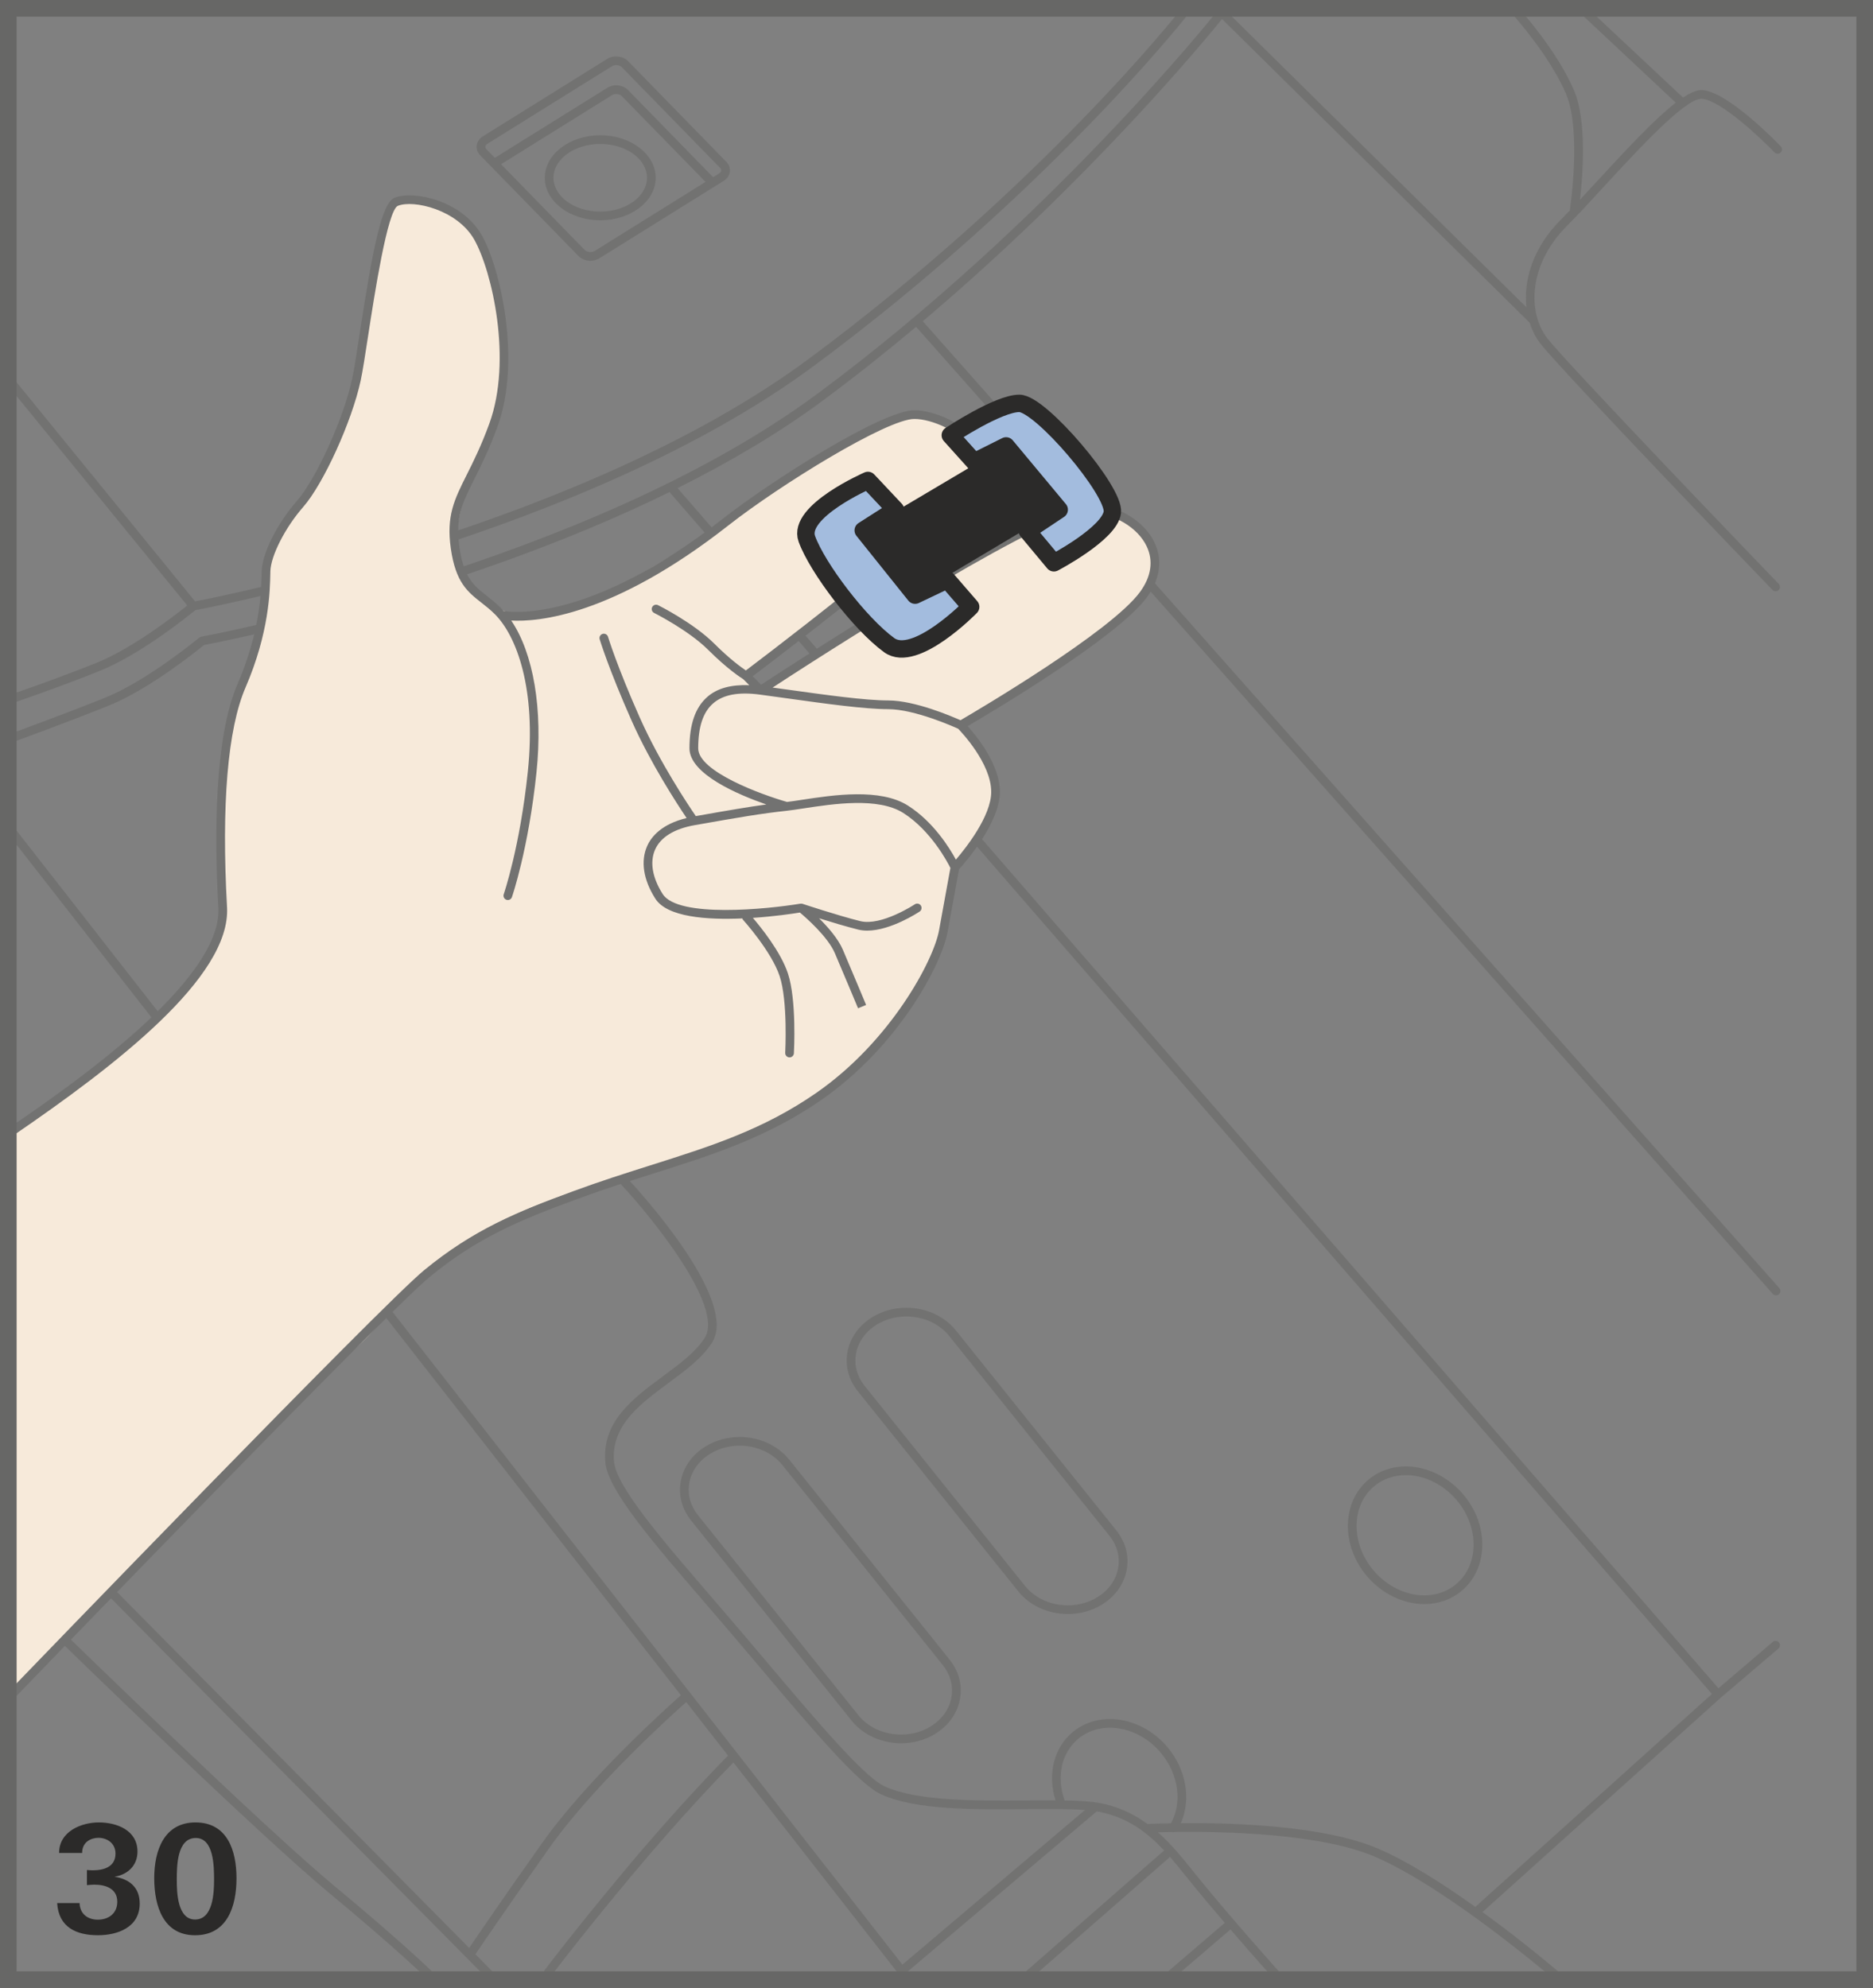 <?xml version="1.0" encoding="UTF-8"?>
<!DOCTYPE svg PUBLIC "-//W3C//DTD SVG 1.1//EN" "http://www.w3.org/Graphics/SVG/1.1/DTD/svg11.dtd">
<!-- Creator: CorelDRAW 2017 -->
<svg xmlns="http://www.w3.org/2000/svg" xml:space="preserve" width="39.75mm" height="42.182mm" version="1.1" style="shape-rendering:geometricPrecision; text-rendering:geometricPrecision; image-rendering:optimizeQuality; fill-rule:evenodd; clip-rule:evenodd"
viewBox="0 0 1882.02 1997.19"
 xmlns:xlink="http://www.w3.org/1999/xlink">
 <rect x="0" y="0" width="1882.02" height="1997.19" fill="#808080" stroke="none"/>
 <defs>
  <style type="text/css">
   <![CDATA[
    .str1 {stroke:#676766;stroke-width:16.7;stroke-miterlimit:4}
    .str0 {stroke:#2B2A29;stroke-width:17.49;stroke-linecap:round;stroke-linejoin:round;stroke-miterlimit:10}
    .fil3 {fill:none;fill-rule:nonzero}
    .fil0 {fill:#727271;fill-rule:nonzero}
    .fil4 {fill:#2B2A29;fill-rule:nonzero}
    .fil1 {fill:#F7EADA;fill-rule:nonzero}
    .fil2 {fill:#A3BCDE;fill-rule:nonzero}
   ]]>
  </style>
 </defs>
 <g id="Слой_x0020_1">
  <path class="fil0" d="M11.07 706.67c0.47,0 0.94,-0.09 1.41,-0.24 0.43,-0.15 43.88,-14.88 87.22,-32.22 41.29,-16.5 89.19,-55.18 96.49,-61.18 23.37,-4.41 393.73,-76.63 621.68,-245.48 233.91,-173.25 373.42,-349.99 374.81,-351.74 1.49,-1.9 1.14,-4.66 -0.75,-6.15 -1.92,-1.51 -4.68,-1.16 -6.16,0.75 -1.35,1.76 -140.14,177.55 -373.1,350.13 -223.17,165.29 -584.26,237.41 -616.64,243.63l-180 -220.88c-1.52,-1.88 -4.29,-2.12 -6.15,-0.62 -1.88,1.52 -2.15,4.28 -0.63,6.15l178.89 219.49c-12.06,9.67 -55.22,43.23 -91.67,57.81 -43.12,17.24 -86.35,31.89 -86.79,32.04 -2.29,0.78 -3.52,3.26 -2.74,5.54 0.62,1.84 2.32,2.97 4.14,2.97z"/>
  <path class="fil0" d="M581.35 257.31c2.94,3.01 7.27,4.73 11.86,4.73 3.24,0 6.33,-0.85 8.93,-2.47l125.07 -77.9c3.48,-2.15 5.73,-5.5 6.16,-9.19 0.44,-3.61 -0.82,-7.12 -3.52,-9.87l-98.8 -101.24c-5.03,-5.15 -14.5,-6.2 -20.81,-2.27l-125.08 77.9c-3.46,2.15 -5.68,5.49 -6.15,9.17 -0.44,3.59 0.81,7.1 3.52,9.89l98.81 101.25zm16.17 -5.17c-2.89,1.8 -7.72,1.3 -9.92,-0.95l-84.12 -86.19 111.41 -69.38c2.94,-1.87 7.6,-1.42 9.9,0.95l84.13 86.18 -111.41 69.39zm-107.73 -107.7l125.1 -77.9c1.18,-0.75 2.72,-1.15 4.31,-1.15 2.22,0 4.31,0.78 5.6,2.1l98.81 101.24c0.57,0.58 1.24,1.54 1.09,2.7 -0.14,1.06 -0.87,2.05 -2.09,2.83l-6.08 3.77 -85.47 -87.57c-5.19,-5.31 -14.35,-6.3 -20.81,-2.25l-113.03 70.39 -8.42 -8.64c-0.59,-0.6 -1.24,-1.54 -1.1,-2.72 0.13,-1.04 0.87,-2.04 2.09,-2.79z"/>
  <path class="fil0" d="M603.13 135.88c-30.72,0 -55.72,19.16 -55.72,42.73 0,23.55 25,42.73 55.72,42.73 30.71,0 55.72,-19.17 55.72,-42.73 0,-23.56 -25,-42.73 -55.72,-42.73zm0 76.7c-25.91,0 -46.97,-15.25 -46.97,-33.98 0,-18.74 21.06,-33.97 46.97,-33.97 25.9,0 46.97,15.23 46.97,33.97 0,18.73 -21.06,33.98 -46.97,33.98z"/>
  <path class="fil0" d="M1072.94 1621.53c12.26,0 24.07,-3.24 34.14,-9.39 13.66,-8.35 22.57,-20.93 25.12,-35.48 2.41,-13.78 -1.3,-27.64 -10.45,-39.08l-161.35 -201.1c-11.39,-14.2 -29.98,-22.66 -49.69,-22.66 -12.22,0 -24.02,3.24 -34.09,9.37 -13.66,8.35 -22.6,20.98 -25.14,35.51 -2.39,13.81 1.35,27.69 10.54,39.1l161.28 201.1c11.39,14.18 29.95,22.63 49.64,22.63zm-212.85 -261.33c2.11,-12.03 9.59,-22.53 21.08,-29.54 8.7,-5.29 18.91,-8.1 29.53,-8.1 17.09,0 33.12,7.26 42.88,19.39l161.33 201.12c7.57,9.42 10.64,20.83 8.65,32.1 -2.09,12.01 -9.57,22.5 -21.05,29.52 -8.7,5.31 -18.92,8.1 -29.58,8.1 -17.07,0 -33.07,-7.22 -42.83,-19.35l-161.28 -201.1c-7.6,-9.44 -10.69,-20.85 -8.74,-32.14z"/>
  <path class="fil0" d="M743.2 1443.65c-12.23,0 -24.02,3.24 -34.09,9.38 -13.68,8.35 -22.61,20.97 -25.14,35.53 -2.41,13.8 1.34,27.67 10.53,39.08l161.28 201.09c11.41,14.18 29.97,22.63 49.66,22.63 12.26,0 24.07,-3.24 34.14,-9.39 13.63,-8.33 22.55,-20.93 25.1,-35.46 2.41,-13.78 -1.3,-27.66 -10.44,-39.08l-161.33 -201.14c-11.42,-14.18 -30,-22.65 -49.7,-22.65zm212.86 261.36c-2.11,12.01 -9.59,22.5 -21.05,29.5 -8.7,5.31 -18.92,8.12 -29.58,8.12 -17.07,0 -33.09,-7.23 -42.84,-19.36l-161.28 -201.1c-7.58,-9.42 -10.69,-20.83 -8.72,-32.11 2.08,-12.04 9.57,-22.55 21.08,-29.58 8.68,-5.3 18.91,-8.09 29.53,-8.09 17.09,0 33.12,7.25 42.89,19.37l161.31 201.12c7.55,9.44 10.62,20.85 8.65,32.12z"/>
  <path class="fil0" d="M1468.87 1598.11c13.04,-11.01 20.36,-27.19 20.56,-45.57 0.22,-18.14 -6.53,-36.26 -19.01,-51.04 -14.91,-17.7 -36.51,-28.28 -57.76,-28.28 -14.3,0 -27.34,4.64 -37.75,13.41 -26.76,22.57 -27.46,65.91 -1.55,96.64 14.92,17.69 36.48,28.25 57.72,28.25 14.3,0 27.36,-4.64 37.78,-13.41zm-88.32 -104.78c8.82,-7.43 19.93,-11.36 32.12,-11.36 18.71,0 37.78,9.4 51.06,25.16 11.12,13.2 17.15,29.28 16.97,45.32 -0.2,15.79 -6.4,29.65 -17.47,38.97 -8.8,7.43 -19.93,11.36 -32.14,11.36 -18.69,0 -37.76,-9.39 -51.03,-25.12 -22.78,-27.04 -22.57,-64.89 0.48,-84.31z"/>
  <path class="fil0" d="M336.12 1894.86c-70.6,-58.51 -265.61,-248.32 -267.38,-250.06 -1.72,-1.69 -4.49,-1.62 -6.19,0.07 -1.69,1.74 -1.66,4.49 0.08,6.18 1.77,1.75 197.03,191.81 267.9,250.54 70.54,58.44 99.62,87.33 99.9,87.61 0.85,0.87 1.97,1.28 3.09,1.28 1.12,0 2.24,-0.42 3.09,-1.28 1.7,-1.7 1.7,-4.46 0,-6.18 -0.28,-0.28 -29.6,-29.41 -100.48,-88.15z"/>
  <path class="fil0" d="M1789.4 147.06c-5.36,-5.56 -53.01,-54.4 -78.45,-56.52 -5.23,-0.52 -11.96,2.31 -19.82,7.45l-96.14 -90.13c-1.74,-1.64 -4.51,-1.57 -6.18,0.22 -1.64,1.75 -1.55,4.53 0.2,6.18l94.84 88.89c-19.96,15.36 -46.5,43.56 -78.55,78.35 -6.12,6.65 -12.03,13.08 -17.69,19.14 2.74,-23.68 7.2,-78.43 -5.87,-109.48 -16.47,-39.08 -52.43,-79.27 -53.95,-80.98 -1.61,-1.8 -4.38,-1.96 -6.16,-0.32 -1.8,1.62 -1.96,4.37 -0.34,6.16 0.37,0.42 36.5,40.79 52.38,78.52 15.68,37.25 3.89,115.43 3.77,116.22 -0.03,0.18 0.12,0.32 0.12,0.5 -3.18,3.3 -6.23,6.46 -9.1,9.34 -28.21,28.21 -37.68,60.95 -34.64,88.13l-302.69 -298.73c-1.7,-1.7 -4.48,-1.69 -6.18,0.03 -0.07,0.07 -0.03,0.17 -0.09,0.24 -0.69,0.27 -1.4,0.43 -1.89,1.03 -1.67,2.11 -168.6,211.68 -401.58,384.26 -232.6,172.29 -615.31,243.39 -619.15,244.09 -0.75,0.14 -1.44,0.45 -2.02,0.94 -0.52,0.44 -52.43,43.49 -95.02,60.53 -43.18,17.25 -91.23,34.76 -91.71,34.92 -2.27,0.84 -3.44,3.34 -2.6,5.62 0.63,1.77 2.32,2.87 4.11,2.87 0.48,0 1,-0.08 1.49,-0.27 0.48,-0.17 48.67,-17.71 91.97,-35.03 41.29,-16.52 89.19,-55.19 96.49,-61.2 18.61,-3.5 256.77,-50.01 468.18,-153.85 0.15,0.34 0.09,0.73 0.34,1.04l1046.73 1206.61 -237.41 213.58c-0.13,0.13 -0.1,0.32 -0.2,0.45 -31.59,-22.57 -66.98,-45.33 -97.38,-58.47 -54.67,-23.65 -148.37,-26.29 -198.71,-25.79 10.54,-23.55 5.59,-53.82 -13.41,-76.38 -25.91,-30.71 -68.78,-37.38 -95.51,-14.85 -18.82,15.9 -25.12,42.31 -16.97,68.35 -9.27,-0.03 -18.96,0 -29.36,0.08 -49.16,0.35 -110.16,0.98 -142.69,-14.33 -20.88,-9.82 -68.16,-65.79 -118.26,-125.04 -9.48,-11.24 -19.19,-22.7 -28.96,-34.17 -8.64,-10.16 -17.39,-20.28 -26.02,-30.3 -49.39,-57.31 -96.04,-111.43 -98.3,-136.36 -3.3,-36.31 26.05,-58 54.45,-79.02 17.47,-12.91 33.97,-25.11 43.98,-40.68 27.3,-42.44 -72.87,-151.99 -84.38,-164.37 -1.65,-1.76 -4.41,-1.84 -6.18,-0.2 -1.77,1.64 -1.87,4.41 -0.24,6.18 30,32.19 103.46,122.51 83.43,153.68 -9.12,14.19 -25,25.92 -41.81,38.36 -30.35,22.43 -61.72,45.61 -57.97,86.82 2.52,27.75 47.87,80.36 100.38,141.27 8.64,10.02 17.37,20.15 25.99,30.27 9.79,11.49 19.46,22.93 28.94,34.16 52.91,62.6 98.61,116.67 121.21,127.31 34.33,16.16 93.94,15.63 146.5,15.15 22.83,-0.17 43.33,-0.36 58.88,0.87l-183.43 155.35 -891.75 -1141.4c-1.49,-1.88 -4.24,-2.23 -6.13,-0.73 -1.9,1.47 -2.24,4.23 -0.75,6.13l676.05 865.32c-11.46,10.12 -93.23,83.28 -139.24,148.22 -42.66,60.22 -67.56,96.91 -73.49,105.71l-354.55 -358.32c-1.69,-1.72 -4.46,-1.72 -6.18,-0.03 -1.72,1.69 -1.74,4.47 -0.04,6.18l378.27 382.31c0.85,0.87 1.99,1.31 3.11,1.31 1.12,0 2.22,-0.44 3.09,-1.27 1.7,-1.69 1.72,-4.47 0.01,-6.18l-17.45 -17.66c2.31,-3.42 27.48,-40.8 74.36,-106.98 45.08,-63.64 125.15,-135.44 137.49,-146.39l41.98 53.75c-4.26,4.26 -49.52,50.17 -104.78,116.47 -57.74,69.28 -81.56,101.94 -81.8,102.27 -1.42,1.94 -1,4.67 0.97,6.09 0.77,0.55 1.67,0.84 2.57,0.84 1.34,0 2.68,-0.63 3.52,-1.79 0.24,-0.33 23.94,-32.8 81.45,-101.82 52.68,-63.19 96.17,-107.72 103.51,-115.13l169.57 217.07c0.87,1.08 2.15,1.67 3.44,1.67 0.95,0 1.9,-0.3 2.69,-0.92 1.9,-1.49 2.26,-4.24 0.75,-6.15l-1.3 -1.69 189.88 -160.83c0.8,0.13 1.7,0.25 2.45,0.4 28.9,5.8 48.37,20.73 65.36,38.97 -0.1,0.07 -0.23,0.02 -0.33,0.1l-139.94 122.45c-1.8,1.59 -1.99,4.35 -0.4,6.18 0.87,0.97 2.07,1.49 3.29,1.49 1.04,0 2.05,-0.37 2.89,-1.09l139.93 -122.43c0.15,-0.15 0.12,-0.37 0.24,-0.5 5.71,6.55 11.23,13.39 16.8,20.34 11.66,14.58 25.32,30.85 38.38,46.05l-58.26 49.94c-1.82,1.57 -2.02,4.31 -0.45,6.16 0.85,1 2.09,1.52 3.31,1.52 1,0 2.02,-0.35 2.85,-1.07l58.25 -49.91c23.31,27.03 43.22,49.16 43.54,49.52 0.85,0.95 2.05,1.45 3.25,1.45 1.04,0 2.07,-0.39 2.91,-1.14 1.8,-1.61 1.96,-4.36 0.34,-6.16 -0.52,-0.59 -52.78,-58.71 -87.29,-101.84 -10.97,-13.7 -22.2,-27.54 -35.58,-39.42 4.03,-0.12 8.79,-0.24 14.7,-0.32 0.33,0.07 0.62,0.25 0.92,0.25 0.4,0 0.75,-0.18 1.12,-0.28 47.92,-0.63 146.62,1.25 201.42,24.94 74.16,32.07 179.8,123.1 180.84,124.02 0.83,0.7 1.87,1.05 2.87,1.05 1.24,0 2.44,-0.5 3.3,-1.5 1.59,-1.82 1.37,-4.59 -0.43,-6.18 -0.62,-0.54 -35.13,-30.25 -78.64,-61.85l239.45 -215.41 0.02 0 57.9 -49.36c1.84,-1.57 2.07,-4.33 0.5,-6.16 -1.59,-1.82 -4.34,-2.05 -6.18,-0.5l-54.6 46.57 -1045.91 -1205.71c51.57,-25.78 101.37,-54.94 145.77,-87.81 32.72,-24.24 64.09,-49.21 93.92,-74.23l860.8 971.55c0.87,0.97 2.07,1.47 3.29,1.47 1.02,0 2.05,-0.36 2.89,-1.1 1.82,-1.61 1.97,-4.38 0.38,-6.18l-860.64 -971.36c167.98,-141.93 284.78,-283.95 300.69,-303.61l309.15 305.11c2.49,7.77 6.01,14.8 10.57,20.73 20.36,26.46 224.7,238.74 233.4,247.75 0.85,0.89 2.01,1.34 3.14,1.34 1.08,0 2.19,-0.42 3.04,-1.22 1.72,-1.67 1.77,-4.45 0.1,-6.18 -2.12,-2.2 -212.69,-220.94 -232.74,-247.02 -19.56,-25.42 -19.19,-73.59 20.04,-112.83 10.66,-10.67 23.52,-24.61 37.1,-39.37 34.34,-37.3 81.23,-88.21 97.87,-88.21 0.21,0 0.42,0.01 0.63,0.03 18.77,1.55 58.96,39.4 72.86,53.87 1.7,1.74 4.49,1.8 6.18,0.11 1.74,-1.67 1.8,-4.44 0.13,-6.18zm-683.24 1664.56c-9.28,-1.87 -21.91,-2.57 -36.43,-2.82 -8.4,-23.55 -3.27,-47.65 13.46,-61.73 23.03,-19.46 60.38,-13.26 83.16,13.8 17.91,21.23 21.86,49.91 10.29,70.85 -12.64,0.25 -21.09,0.62 -23.56,0.75 -13.02,-9.5 -28.08,-17.09 -46.92,-20.85z"/>
  <path class="fil1" d="M1093.66 509.85c-46.63,-2.93 -329.45,183.66 -329.45,183.66l-14.56 -14.58c0,0 224.47,-169.08 236.16,-201.17 11.64,-32.05 -37.93,-61.21 -67.08,-61.21 -29.13,0 -134.09,69.97 -189.51,107.86 -30.75,21.03 -87.52,53.75 -131.97,78.7 -33.34,11.51 -83.47,26.17 -110.02,-1.45 -17.92,-14.73 -25.84,-28.61 -28.26,-47.05 -1.3,-9.81 -0.27,-31.43 6.53,-51.08 6.85,-19.74 13.11,-37.1 21.98,-56.12 23.83,-51.46 25.22,-101.77 11.44,-156 -5.38,-21.3 -14.43,-52.99 -31.07,-68.34 -16.04,-14.83 -47.69,-29.35 -69.75,-20.29 -9.19,3.77 -12.19,24.55 -14.21,32.56 -4.96,19.72 -8.44,39.88 -11.76,59.96 -4.51,26.84 -7.88,53.88 -12.88,80.62 -6.69,35.91 -21.83,71.34 -39.52,103.01 -17.26,30.98 -51.86,58.78 -52.42,96.66 -0.42,26.81 -7.96,68.43 -18.05,93.22 -27.18,66.79 -32.1,141.5 -24.94,213.63 3.77,37.56 -9.97,71.47 -23.08,89.12 -50.36,67.83 -121.53,121.51 -189.4,167.7l0.18 562.97c0,0 299.7,-310.42 344.04,-346.92 49.56,-40.84 55.39,-102.06 218.66,-157.44 80.04,-27.16 171.99,-43.73 247.79,-96.21 75.81,-52.48 119.54,-134.1 125.35,-166.18 5.84,-32.07 11.69,-64.14 11.69,-64.14 0,0 40.79,-43.73 40.79,-75.8 0,-32.08 -34.99,-67.04 -34.99,-67.04 0,0 151.63,-87.47 183.68,-131.2 32.07,-43.72 -8.75,-84.55 -55.39,-87.45z"/>
  <path class="fil0" d="M1160.23 545.37c-10.31,-22.03 -36.95,-38.07 -66.29,-39.89 -0.4,-0.03 -0.8,-0.03 -1.22,-0.03 -48.56,0 -296.14,161.57 -327.93,182.46l-8.48 -8.52c36.38,-27.49 222.34,-169.18 233.6,-200.13 3.96,-10.86 2.02,-22.31 -5.54,-33.14 -14.23,-20.31 -45.41,-33.96 -65.63,-33.96 -32.58,0 -144.54,71.46 -192.21,108.82 -135.85,106.52 -215.38,93.79 -220.76,92.75 -0.79,-0.87 -1.45,-1.97 -2.29,-2.79 -4.98,-4.98 -9.72,-8.7 -14.3,-12.3 -12.94,-10.14 -23.17,-18.15 -27.54,-48.85 -4.28,-30.06 2.6,-43.8 15.1,-68.73 6.6,-13.15 14.78,-29.5 23.17,-52.48 24.13,-66.18 2.97,-158.78 -15.67,-192.03 -19.93,-35.24 -68.87,-45.62 -87.78,-37.83 -12.76,5.19 -21.53,48.47 -35.23,137.51 -2.94,19.03 -5.44,35.44 -7.38,44.35 -8.54,39.73 -36.18,100.7 -55.82,123.06 -19.58,22.37 -34.66,52.53 -35.09,70.19l-0.05 1.87c-0.32,17.36 -1.1,58.03 -24.22,111.54 -23.3,53.91 -23.35,151.98 -19.27,224.75 4.13,74.4 -152.03,181.23 -210.81,221.46 -1.99,1.37 -2.5,4.08 -1.15,6.08 0.85,1.22 2.22,1.89 3.62,1.89 0.85,0 1.7,-0.23 2.46,-0.77 101.97,-69.75 218.5,-158.84 214.61,-229.15 -5.76,-103.01 0.65,-179.37 18.57,-220.81 23.8,-55.09 24.6,-96.96 24.94,-114.82l0.03 -1.86c0.4,-15.58 14.85,-43.96 32.92,-64.6 20.41,-23.23 49.04,-86.15 57.81,-127.01 1.97,-9.16 4.53,-25.69 7.47,-44.87 6.31,-40.99 19.44,-126.32 29.88,-130.73 15.69,-6.4 59.8,3.83 76.85,34.01 17.94,32 38.3,121.08 15.08,184.76 -8.2,22.5 -16.27,38.62 -22.76,51.55 -12.4,24.75 -20.6,41.11 -15.94,73.89 4.86,34.17 16.89,43.61 30.8,54.5 4.38,3.44 8.92,6.98 13.51,11.59 21.7,21.71 41.76,74.61 33.09,157.98 -7.92,75.9 -24.07,122.83 -24.22,123.3 -0.8,2.27 0.4,4.76 2.67,5.56 2.32,0.83 4.78,-0.4 5.56,-2.69 0.18,-0.47 16.65,-48.27 24.67,-125.27 6.61,-63.32 -3.05,-119.71 -25.37,-152.56 26.44,1.53 101.88,-4.35 218.22,-95.57 52.65,-41.26 159.51,-106.95 186.82,-106.95 17.62,0 45.98,12.41 58.46,30.24 5.95,8.48 7.45,16.95 4.49,25.12 -9.12,25.02 -168.46,149.19 -232.22,197.31 -4.88,-3.29 -16.7,-11.87 -31.7,-26.91 -20.71,-20.66 -55.1,-37.98 -56.56,-38.7 -2.15,-1.08 -4.8,-0.18 -5.86,1.96 -1.09,2.15 -0.22,4.78 1.95,5.86 0.34,0.17 34.59,17.42 54.27,37.06 19.08,19.09 32.94,28.03 35.33,29.52l6.01 6.01c-18.14,-0.69 -32.19,3.01 -42.17,11.76 -12.06,10.57 -17.94,27.48 -17.94,51.68 0,25.79 48.71,46.5 77.22,56.4 -17.94,2.44 -36.76,5.66 -70.84,11.68 -7.02,-10.2 -36.2,-53.75 -56.32,-99.01 -22.93,-51.57 -31.8,-80.83 -31.9,-81.11 -0.69,-2.32 -3.14,-3.64 -5.43,-2.94 -2.32,0.7 -3.64,3.12 -2.94,5.44 0.09,0.3 9.09,30.03 32.27,82.16 18.82,42.32 45.45,83.15 55.07,97.41 -24.8,5.99 -35.36,18.41 -39.69,28.23 -6.68,15.17 -3.74,33.92 8.27,52.76 11.85,18.64 51.95,21.43 87.51,19.86 0.17,0.36 0.12,0.8 0.4,1.14 0.28,0.32 28.63,31.68 36.98,56.75 8.37,25.14 5.64,76.58 5.62,77.1 -0.13,2.41 1.7,4.48 4.13,4.61l0.23 0c2.31,0 4.24,-1.8 4.36,-4.12 0.13,-2.17 2.85,-53.62 -6.05,-80.34 -7.22,-21.65 -27.08,-46.23 -35.18,-55.7 21.78,-1.47 40.24,-4.21 47.26,-5.35 5.86,4.91 27.99,24.17 35.12,40.8 8.75,20.43 23.32,55.39 23.32,55.39l8.09 -3.37c0,0 -14.62,-35.01 -23.35,-55.45 -4.8,-11.19 -15.08,-22.87 -23.92,-31.62 11.94,3.75 27.16,8.34 39.27,11.36 2.92,0.72 5.98,1.06 9.12,1.06 23.62,0 51.33,-18.28 52.65,-19.16 2.02,-1.34 2.54,-4.06 1.22,-6.06 -1.34,-2.02 -4.09,-2.56 -6.08,-1.2 -0.32,0.22 -33.62,22.11 -54.78,16.87 -22.9,-5.71 -57.66,-17.27 -58.01,-17.39 -0.52,-0.17 -1.12,-0.17 -1.69,-0.13 -0.09,0 -0.15,-0.01 -0.22,-0.01 -0.07,0.01 -0.12,-0.02 -0.18,-0.02 -33.26,5.54 -122.98,14.62 -138.45,-9.69 -10.37,-16.3 -13.1,-32.12 -7.63,-44.56 5.5,-12.48 19.22,-20.98 39.7,-24.59 48.42,-8.55 66.31,-11.56 92.98,-14.53 4.54,-0.5 10.12,-1.35 16.42,-2.32 29.9,-4.56 75.1,-11.46 100.3,4.58 27.89,17.75 44.5,49.49 47.35,55.23l-11.42 62.75c-5.44,30.06 -48.55,111.46 -123.53,163.37 -53.17,36.8 -105.62,53.4 -166.33,72.61 -24.79,7.85 -50.41,15.97 -77.59,25.99 -56.67,20.89 -100.6,38.8 -149.96,79.42 -44.01,36.26 -402.07,407.32 -417.27,423.08 -1.69,1.74 -1.64,4.51 0.1,6.18 0.85,0.82 1.94,1.24 3.04,1.24 1.14,0 2.29,-0.45 3.16,-1.34 3.71,-3.86 372.89,-386.47 416.54,-422.4 48.29,-39.75 91.55,-57.41 147.42,-77.98 26.99,-9.96 52.51,-18.02 77.2,-25.86 58.85,-18.61 114.42,-36.21 168.67,-73.78 78,-54 121.33,-136.7 127.16,-168.98l11.47 -62.9c6.18,-6.83 41.07,-46.72 41.07,-77.82 0,-27.26 -23.02,-55.6 -32.4,-66.03 26.48,-15.5 150.88,-89.54 180.24,-129.61 13.06,-17.82 15.8,-37.18 7.67,-54.53zm-164.24 250.17c0,24.32 -25.54,56.46 -35.49,68.08 -6.28,-11.59 -22.53,-37.98 -48.16,-54.27 -27.98,-17.8 -75.13,-10.61 -106.31,-5.86 -5.81,0.9 -10.92,1.67 -15.24,2.17 -25.59,-7.3 -89.24,-30.5 -89.24,-53.85 0,-21.55 4.88,-36.3 14.95,-45.1 10.1,-8.85 25.54,-11.78 47.13,-8.87 8.85,1.18 18.19,2.49 27.69,3.81 38.17,5.31 77.63,10.81 101.17,10.81 26.58,0 66.37,17.89 70.29,19.67 2.87,2.94 33.2,34.74 33.2,63.41zm149.52 -200.82c-29.2,39.86 -162.75,118.57 -180.41,128.86 -8.82,-3.96 -45.95,-19.88 -72.61,-19.88 -22.93,0 -62.09,-5.44 -99.97,-10.72 -5.54,-0.77 -10.79,-1.49 -16.17,-2.22 83.86,-54.88 277.85,-176.58 316.04,-176.58 0.33,0 0.68,0.02 0.98,0.03 26.25,1.62 49.94,15.63 58.94,34.86 6.8,14.53 4.43,30.32 -6.81,45.65z"/>
  <path class="fil2" d="M978.9 463.98l-24.02 -26.71c0,0 48.04,-32.02 69.38,-32.02 21.36,0 96.11,88.09 93.44,109.44 -2.69,21.36 -58.73,50.73 -58.73,50.73l-26.69 -32.03 32.03 -21.35 -53.38 -64.07 -32.03 16.02z"/>
  <path class="fil3 str0" d="M978.9 463.98l-24.02 -26.71c0,0 48.04,-32.02 69.38,-32.02 21.36,0 96.11,88.09 93.44,109.44 -2.69,21.36 -58.73,50.73 -58.73,50.73l-26.69 -32.03 32.03 -21.35 -53.38 -64.07 -32.03 16.02z"/>
  <path class="fil2" d="M951.84 582.53l23.52 27.14c0,0 -55.89,57.39 -81.88,38.48 -29.38,-21.35 -72.08,-77.42 -82.75,-106.78 -10.04,-27.58 61.4,-58.71 61.4,-58.71l27.69 29.45 -32.44 20.73 52.13 65.07 32.32 -15.38z"/>
  <path class="fil3 str0" d="M951.84 582.53l23.52 27.14c0,0 -55.89,57.39 -81.88,38.48 -29.38,-21.35 -72.08,-77.42 -82.75,-106.78 -10.04,-27.58 61.4,-58.71 61.4,-58.71l27.69 29.45 -32.44 20.73 52.13 65.07 32.32 -15.38z"/>
  <polygon class="fil4" points="866.79,533.39 920.17,597.44 1058.99,514.7 1010.93,447.95 "/>
  <polygon class="fil3 str1" points="8.35,1988.84 1873.67,1988.84 1873.67,8.35 8.35,8.35 "/>
  <path class="fil4" d="M140.38 1912.36c0,-16.41 -10.65,-24.67 -25.4,-26.93 13.51,-2.09 23.14,-11.42 23.14,-25.23 0,-21.82 -21.35,-29.32 -38.78,-29.32 -17.43,0 -39.97,8.86 -39.97,30.68 0.13,0 23.14,0 23.14,0 0,-11.46 9.46,-15.21 16.36,-15.21 8.91,0 17.17,5.58 17.17,15.81 0,13.68 -12.19,16.83 -22.88,16.83 -1.92,0 -3.88,-0.17 -5.84,-0.3l0 15.17c2.39,-0.13 4.94,-0.47 7.37,-0.47 10.65,0 23.14,3.49 23.14,17.17 0,12.02 -9.03,18.02 -19.56,18.02 -9.89,0 -18.02,-5.58 -18.32,-16.7l-22.54 0c1.49,24.67 19.69,32.34 41.04,32.34 19.22,0 41.93,-7.67 41.93,-31.87zm97.25 -25.4c0,-28.25 -9.46,-56.08 -41.21,-56.08 -31.28,0 -41.46,27.83 -41.46,55.91 0,28.25 9.16,57.44 41.04,57.44 32,0 41.63,-28.42 41.63,-57.27zm-22.54 1.36c0,13.51 -1.07,40.1 -19.09,40.1 -17.6,0 -18.37,-26.89 -18.37,-39.8 0,-13.85 0.17,-42.1 19.09,-42.1 18.07,0 18.37,28.25 18.37,41.8z"/>
 </g>
</svg>
